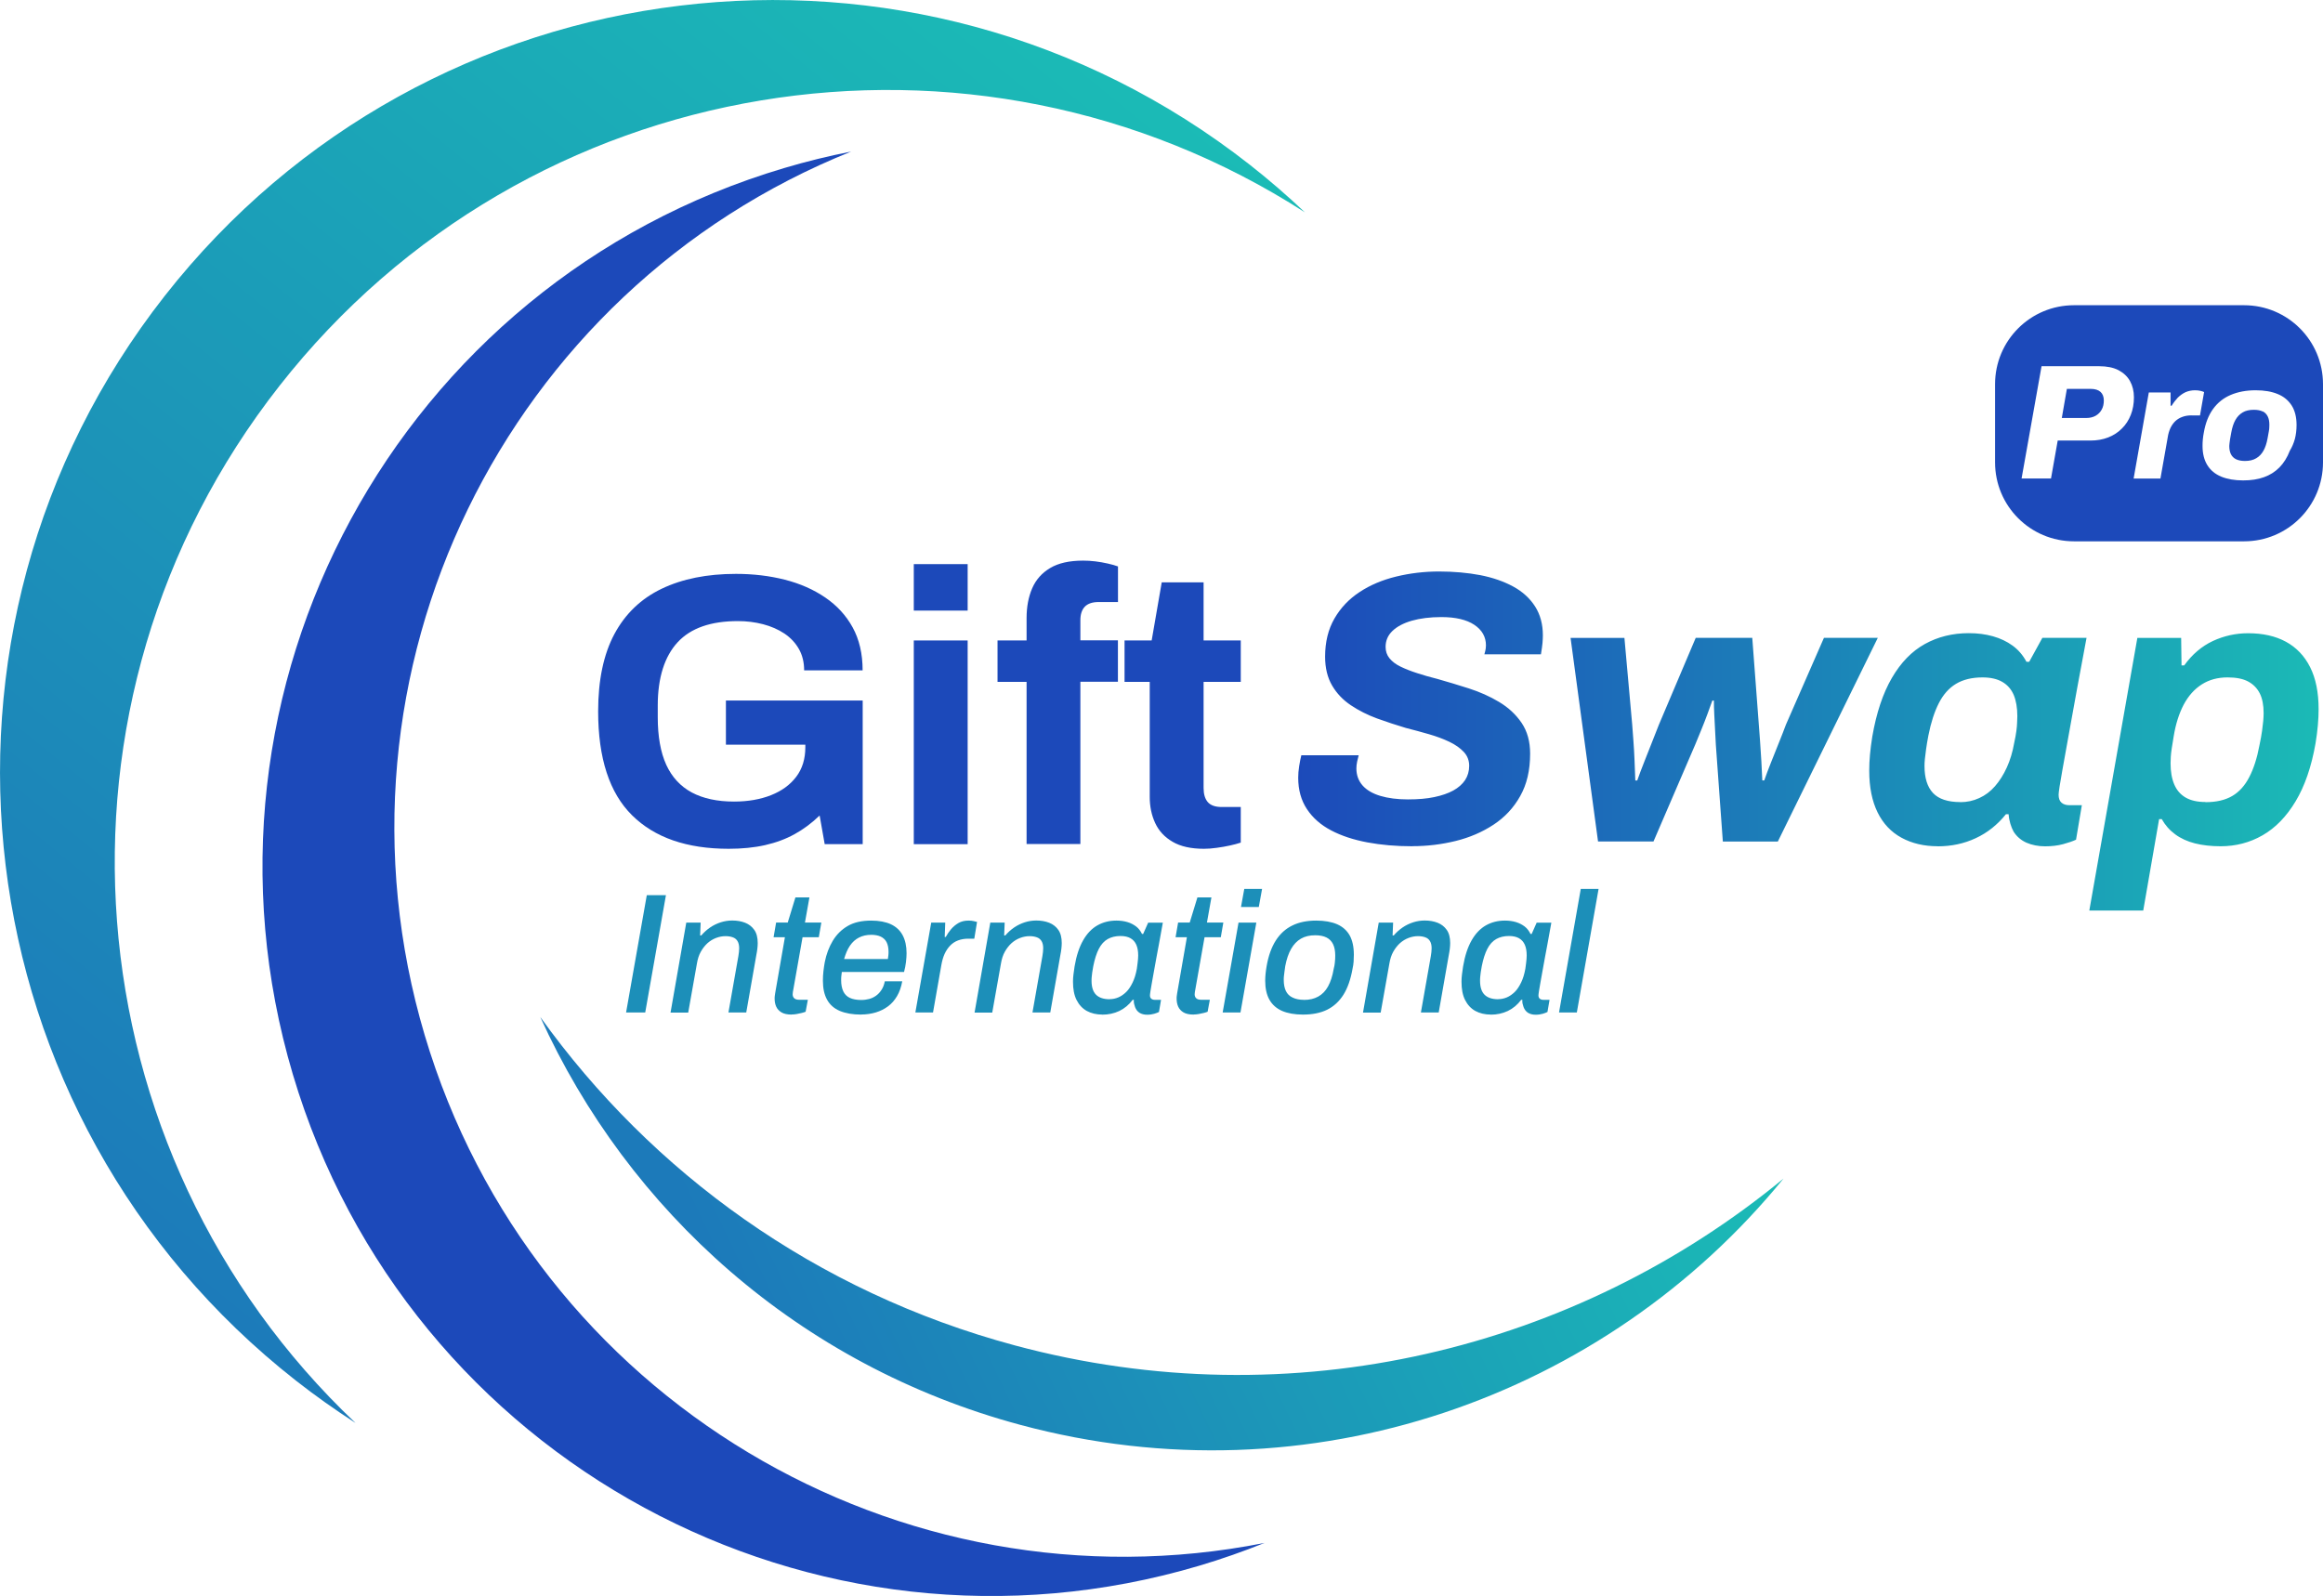 <?xml version="1.0" encoding="UTF-8"?>
<svg id="Layer_2" data-name="Layer 2" xmlns="http://www.w3.org/2000/svg" xmlns:xlink="http://www.w3.org/1999/xlink" viewBox="0 0 311.82 214.29">
  <defs>
    <style>
      .cls-1 {
        fill: url(#linear-gradient);
      }

      .cls-1, .cls-2, .cls-3, .cls-4, .cls-5, .cls-6 {
        stroke-width: 0px;
      }

      .cls-2 {
        fill: none;
      }

      .cls-3 {
        fill: #1c49ba;
      }

      .cls-4 {
        fill: url(#linear-gradient-2);
      }

      .cls-5 {
        fill: url(#linear-gradient-3);
      }

      .cls-7 {
        clip-path: url(#clippath);
      }

      .cls-6 {
        fill: #1c8fb9;
      }
    </style>
    <linearGradient id="linear-gradient" x1="1.2" y1="156.9" x2="133.45" y2="-5.99" gradientUnits="userSpaceOnUse">
      <stop offset="0" stop-color="#1c7aba"/>
      <stop offset="1" stop-color="#1bbbb6"/>
    </linearGradient>
    <linearGradient id="linear-gradient-2" x1="100.54" y1="179.16" x2="221.05" y2="121.46" xlink:href="#linear-gradient"/>
    <clipPath id="clippath">
      <path class="cls-2" d="M189.55,113.62c-2.15,0-4.15-.17-6.01-.52-1.85-.35-3.48-.88-4.86-1.61-1.39-.73-2.47-1.68-3.25-2.86-.78-1.18-1.17-2.58-1.17-4.21,0-.48.04-1,.13-1.56.09-.55.18-1.04.29-1.46h7.7c-.07.24-.14.53-.21.86-.07.33-.1.63-.1.91,0,.9.28,1.66.83,2.29.55.62,1.35,1.09,2.39,1.4,1.04.31,2.27.47,3.69.47s2.53-.1,3.54-.31c1.01-.21,1.85-.5,2.55-.88.69-.38,1.22-.85,1.59-1.4.36-.55.55-1.2.55-1.92s-.24-1.35-.73-1.87c-.49-.52-1.13-.97-1.92-1.35-.8-.38-1.7-.72-2.7-1.01-1.01-.29-2.06-.58-3.17-.86-1.28-.38-2.57-.81-3.85-1.27-1.28-.47-2.45-1.06-3.51-1.77-1.06-.71-1.9-1.59-2.52-2.65s-.94-2.35-.94-3.87c0-1.98.42-3.68,1.25-5.12.83-1.44,1.96-2.63,3.38-3.56,1.42-.94,3.06-1.63,4.91-2.08,1.85-.45,3.77-.68,5.75-.68s3.86.17,5.54.49c1.68.33,3.15.84,4.42,1.53,1.27.69,2.24,1.59,2.94,2.68.69,1.09,1.04,2.38,1.04,3.87,0,.31-.02.66-.05,1.04-.04.38-.1.88-.21,1.51h-7.59c.1-.35.16-.61.18-.78.02-.17.03-.31.03-.42,0-1.14-.52-2.06-1.56-2.76-1.04-.69-2.51-1.04-4.42-1.04-1.53,0-2.85.17-3.98.49-1.13.33-1.99.79-2.6,1.38-.61.59-.91,1.3-.91,2.13,0,.59.17,1.1.52,1.53.35.43.84.81,1.48,1.12.64.31,1.39.61,2.24.88.85.28,1.76.54,2.73.78,1.35.38,2.76.81,4.21,1.27,1.46.47,2.81,1.07,4.06,1.82,1.25.75,2.25,1.68,3.02,2.81.76,1.13,1.14,2.5,1.14,4.13,0,2.22-.44,4.12-1.33,5.69-.88,1.58-2.08,2.86-3.59,3.85-1.51.99-3.2,1.72-5.07,2.18s-3.81.7-5.82.7ZM214.51,113l-3.69-27.35h7.23l1.04,11.6c.04.52.09,1.23.16,2.13.07.9.12,1.83.16,2.78.03.95.07,1.83.1,2.63h.26c.28-.8.61-1.67.99-2.63.38-.95.74-1.87,1.09-2.76.35-.88.62-1.59.83-2.11l4.94-11.65h7.59l.88,11.65c.04.52.09,1.23.16,2.13.07.9.13,1.82.18,2.76.05.94.1,1.8.13,2.6h.26c.24-.69.54-1.5.91-2.42.36-.92.73-1.83,1.09-2.73.36-.9.67-1.68.91-2.34l5.1-11.65h7.23l-13.42,27.35h-7.38l-.94-13c-.04-.55-.07-1.2-.1-1.92-.04-.73-.07-1.45-.11-2.16-.04-.71-.05-1.33-.05-1.85h-.21c-.17.49-.39,1.08-.65,1.79-.26.71-.54,1.42-.83,2.13-.29.71-.56,1.36-.8,1.95l-5.62,13.05h-7.44ZM260.11,113.62c-1.84,0-3.46-.38-4.86-1.14-1.4-.76-2.48-1.9-3.22-3.41s-1.12-3.37-1.12-5.59c0-.69.03-1.41.1-2.16.07-.75.17-1.55.31-2.42.55-3.19,1.43-5.82,2.63-7.88,1.2-2.06,2.67-3.58,4.42-4.55,1.75-.97,3.72-1.46,5.9-1.46,1.18,0,2.26.14,3.25.42s1.86.69,2.63,1.25,1.39,1.28,1.87,2.18h.36l1.77-3.22h5.93l-1.25,6.71c-.24,1.35-.49,2.7-.73,4.03-.24,1.33-.47,2.59-.68,3.77-.21,1.18-.4,2.24-.57,3.17-.17.94-.3,1.7-.39,2.29-.09.59-.13.95-.13,1.09,0,.49.13.84.39,1.07s.62.34,1.07.34h1.66l-.78,4.63c-.45.21-1.03.41-1.74.6-.71.19-1.52.29-2.42.29s-1.77-.17-2.5-.49c-.73-.33-1.3-.82-1.72-1.48-.17-.31-.32-.67-.44-1.07s-.2-.82-.23-1.27h-.36c-1.14,1.42-2.5,2.5-4.06,3.22-1.56.73-3.26,1.09-5.1,1.09ZM263.13,107.7c.9,0,1.75-.18,2.55-.55.8-.36,1.5-.89,2.11-1.59s1.14-1.53,1.59-2.52c.45-.99.78-2.09.99-3.3.14-.62.23-1.15.29-1.59s.09-.81.1-1.14c.02-.33.03-.61.03-.86,0-1.14-.17-2.1-.49-2.86-.33-.76-.84-1.34-1.53-1.74-.69-.4-1.58-.6-2.65-.6-1.42,0-2.61.29-3.56.86-.95.57-1.72,1.44-2.31,2.6-.59,1.16-1.06,2.61-1.4,4.34-.14.73-.24,1.34-.31,1.85-.07.5-.12.94-.16,1.3-.04.36-.05.68-.05.96,0,1.59.38,2.8,1.14,3.61s1.99,1.22,3.69,1.22ZM280.45,122.26l6.45-36.61h5.88l.05,3.69h.36c1.07-1.49,2.36-2.58,3.85-3.28,1.49-.69,3.07-1.04,4.73-1.04,1.98,0,3.67.38,5.07,1.14,1.4.76,2.49,1.9,3.25,3.41.76,1.51,1.14,3.39,1.14,5.64,0,.66-.03,1.38-.1,2.16-.07.78-.17,1.59-.31,2.42-.55,3.16-1.45,5.75-2.68,7.8-1.23,2.05-2.7,3.56-4.42,4.55-1.72.99-3.6,1.48-5.64,1.48-1.28,0-2.44-.13-3.46-.39-1.02-.26-1.91-.67-2.65-1.22-.75-.55-1.34-1.23-1.79-2.03h-.36l-2.13,12.27h-7.23ZM296.05,107.7c1.46,0,2.65-.28,3.59-.83.94-.55,1.7-1.4,2.29-2.55.59-1.14,1.04-2.55,1.35-4.21.17-.8.29-1.46.36-1.98.07-.52.12-.97.16-1.35.03-.38.05-.73.05-1.04,0-1.07-.17-1.96-.52-2.65-.35-.69-.87-1.22-1.56-1.59s-1.61-.55-2.76-.55c-1.32,0-2.47.31-3.46.94s-1.79,1.53-2.42,2.7c-.62,1.18-1.08,2.6-1.35,4.26-.1.62-.19,1.16-.26,1.61-.07.45-.11.83-.13,1.14-.02.31-.03.61-.03.88,0,1.11.16,2.05.49,2.83s.84,1.37,1.53,1.77,1.58.6,2.65.6Z"/>
    </clipPath>
    <linearGradient id="linear-gradient-3" x1="172.93" y1="99.67" x2="312.55" y2="99.67" gradientUnits="userSpaceOnUse">
      <stop offset="0" stop-color="#1c49ba"/>
      <stop offset="1" stop-color="#1bbbb6"/>
    </linearGradient>
  </defs>
  <g id="Layer_1-2" data-name="Layer 1">
    <g>
      <path class="cls-3" d="M161,210.21c2.99-.89,5.9-1.91,8.73-3.05-48.99,9.69-98.21-19.34-112.72-68.17-14.5-48.83,10.89-100.03,57.24-118.64-3,.59-5.99,1.32-8.98,2.21-51.82,15.39-81.35,69.87-65.96,121.69,15.39,51.82,69.87,81.35,121.69,65.96"/>
      <path class="cls-1" d="M39.73,185.37c2.6,2.04,5.27,3.92,7.99,5.68C9.29,154.65,4.19,94.3,37.51,51.81,70.82,9.32,130.65-.13,175.16,28.51c-2.35-2.23-4.82-4.37-7.41-6.4C122.67-13.24,57.46-5.35,22.11,39.73-13.24,84.82-5.35,150.02,39.73,185.37"/>
      <path class="cls-4" d="M136.2,180.63c-26.74-7.19-48.73-23.22-63.68-44.09,11.79,26.03,34.71,46.78,64.46,54.77,38.87,10.45,78.54-3.77,102.42-33.07-27.77,22.88-65.81,32.44-103.2,22.39"/>
    </g>
    <g>
      <g>
        <path class="cls-3" d="M97.81,113.96c-5.62,0-9.94-1.5-12.97-4.5-3.03-3-4.55-7.65-4.55-13.96,0-4.19.73-7.65,2.18-10.37,1.46-2.72,3.57-4.75,6.34-6.08,2.77-1.33,6.1-2,9.98-2,2.32,0,4.51.26,6.55.78,2.05.52,3.86,1.32,5.43,2.39,1.58,1.08,2.81,2.42,3.69,4.03.88,1.61,1.33,3.53,1.33,5.75h-7.85c0-1.07-.23-2.03-.7-2.86-.47-.83-1.12-1.52-1.95-2.08-.83-.55-1.79-.97-2.86-1.25-1.08-.28-2.2-.42-3.38-.42-1.8,0-3.38.23-4.73.7s-2.47,1.18-3.35,2.13c-.88.95-1.55,2.14-2,3.56-.45,1.42-.68,3.07-.68,4.94v1.56c0,2.6.38,4.73,1.14,6.4.76,1.66,1.91,2.9,3.43,3.72,1.53.81,3.41,1.22,5.67,1.22,1.87,0,3.53-.29,4.97-.86,1.44-.57,2.56-1.39,3.38-2.47.81-1.07,1.22-2.39,1.22-3.95v-.36h-10.66v-5.93h18.36v19.29h-5.1l-.68-3.85c-1.04,1.01-2.16,1.84-3.35,2.5s-2.52,1.15-3.98,1.48-3.09.49-4.89.49Z"/>
        <path class="cls-3" d="M122.66,81.98v-6.24h7.23v6.24h-7.23ZM122.66,113.34v-27.35h7.23v27.35h-7.23Z"/>
        <path class="cls-3" d="M137.8,113.34v-21.79h-3.9v-5.56h3.9v-3.02c0-1.49.25-2.82.75-3.98.5-1.16,1.31-2.07,2.42-2.73,1.11-.66,2.58-.99,4.42-.99.52,0,1.07.03,1.64.1.57.07,1.13.17,1.66.29.54.12,1,.25,1.38.39v4.78h-2.6c-.83,0-1.45.21-1.85.62-.4.42-.6,1.02-.6,1.82v2.7h5.04v5.56h-5.04v21.79h-7.23Z"/>
        <path class="cls-3" d="M161.61,113.96c-1.73,0-3.14-.31-4.21-.94-1.07-.62-1.85-1.46-2.34-2.52-.49-1.06-.73-2.23-.73-3.51v-15.44h-3.38v-5.56h3.64l1.35-7.8h5.62v7.8h4.99v5.56h-4.99v14.25c0,.83.19,1.46.57,1.9.38.43,1,.65,1.87.65h2.55v4.78c-.42.14-.9.27-1.46.39-.56.12-1.14.23-1.77.31-.62.09-1.2.13-1.72.13Z"/>
      </g>
      <g class="cls-7">
        <rect class="cls-5" x="172.93" y="70.94" width="139.62" height="57.45"/>
      </g>
      <g>
        <path class="cls-6" d="M84.04,135.94l2.78-15.75h2.57l-2.78,15.75h-2.57Z"/>
        <path class="cls-6" d="M90.01,135.94l2.11-12.07h1.93l-.07,1.72h.16c.35-.41.75-.77,1.19-1.07.44-.3.92-.53,1.42-.69.5-.16,1.02-.24,1.54-.24.64,0,1.22.1,1.73.3s.92.52,1.23.96c.31.44.46,1.03.46,1.77,0,.24-.02.5-.05.77s-.08.55-.14.86l-1.35,7.69h-2.39l1.33-7.55c.03-.2.06-.39.08-.57s.03-.35.03-.5c0-.41-.08-.74-.23-.98-.15-.24-.37-.41-.64-.5-.28-.1-.6-.15-.96-.15-.43,0-.85.08-1.27.24-.42.16-.8.39-1.15.7-.34.31-.64.69-.9,1.15s-.42.99-.52,1.58l-1.17,6.59h-2.39Z"/>
        <path class="cls-6" d="M106.28,136.22c-.6,0-1.06-.1-1.39-.3-.33-.2-.56-.46-.7-.77s-.21-.67-.21-1.07c0-.12,0-.24.02-.36.02-.12.03-.23.05-.36l1.31-7.53h-1.52l.34-1.97h1.56l1.03-3.37h1.88l-.6,3.37h2.2l-.34,1.97h-2.18l-1.24,7.02c-.02.06-.03.17-.06.33-.02.16-.03.26-.03.31,0,.23.07.41.21.54s.35.2.64.2h1.19l-.3,1.61c-.15.06-.34.12-.55.17s-.44.1-.67.14-.45.06-.67.06Z"/>
        <path class="cls-6" d="M115.58,136.22c-1.13,0-2.08-.17-2.85-.49-.77-.33-1.34-.83-1.71-1.51-.38-.68-.56-1.53-.56-2.56,0-.41.02-.83.07-1.26.05-.43.11-.83.18-1.22.21-1.07.57-2.02,1.07-2.86.5-.83,1.16-1.5,2-1.99.83-.49,1.89-.73,3.16-.73,1.06,0,1.94.17,2.64.49.7.33,1.23.82,1.58,1.47s.53,1.46.53,2.42c0,.35-.03.75-.08,1.19-.05.44-.14.89-.26,1.33h-8.35c-.03.21-.05.41-.07.58-.02.18-.02.36-.02.54,0,.6.1,1.09.29,1.49.19.4.49.69.88.87s.9.28,1.52.28c.38,0,.74-.05,1.08-.14.34-.09.64-.24.92-.44.28-.2.52-.46.72-.77.21-.31.36-.7.45-1.16h2.34c-.14.77-.37,1.43-.7,1.99-.33.56-.73,1.02-1.22,1.38s-1.03.63-1.63.81c-.6.18-1.26.28-1.96.28ZM113.3,128.76h5.88c.03-.18.05-.36.07-.52.02-.16.02-.31.02-.45,0-.52-.09-.95-.26-1.29-.18-.34-.44-.58-.79-.75-.35-.16-.77-.24-1.26-.24-.63,0-1.18.12-1.66.37-.48.24-.88.61-1.21,1.09s-.58,1.08-.78,1.78Z"/>
        <path class="cls-6" d="M122.87,135.94l2.13-12.07h1.88l-.07,1.93h.14c.2-.37.44-.72.71-1.04.28-.33.6-.6.99-.83.38-.22.83-.33,1.35-.33.26,0,.49.02.7.07s.36.08.45.11l-.37,2.25h-.83c-.49,0-.94.08-1.34.23-.41.15-.76.38-1.06.69-.3.31-.55.68-.75,1.11-.2.44-.34.94-.44,1.5l-1.12,6.38h-2.39Z"/>
        <path class="cls-6" d="M130.82,135.94l2.11-12.07h1.93l-.07,1.72h.16c.35-.41.75-.77,1.19-1.07.44-.3.92-.53,1.42-.69.5-.16,1.02-.24,1.54-.24.64,0,1.22.1,1.73.3s.92.52,1.23.96c.31.44.46,1.03.46,1.77,0,.24-.02.5-.05.77s-.08.55-.14.86l-1.35,7.69h-2.39l1.33-7.55c.03-.2.06-.39.08-.57s.03-.35.03-.5c0-.41-.08-.74-.23-.98-.15-.24-.37-.41-.64-.5-.28-.1-.6-.15-.96-.15-.43,0-.85.08-1.27.24-.42.16-.8.39-1.15.7-.34.31-.64.69-.9,1.15s-.42.99-.52,1.58l-1.17,6.59h-2.39Z"/>
        <path class="cls-6" d="M147.96,136.22c-.8,0-1.49-.17-2.08-.49-.59-.33-1.04-.82-1.37-1.47s-.48-1.47-.48-2.45c0-.31.02-.63.06-.96.04-.34.09-.7.15-1.08.24-1.44.63-2.61,1.15-3.52.52-.91,1.16-1.58,1.92-2.01.76-.43,1.61-.64,2.56-.64.54,0,1.02.07,1.46.2s.82.33,1.16.58c.34.26.6.6.8,1.01h.16l.67-1.51h1.97l-.53,2.92c-.11.57-.22,1.15-.33,1.76s-.22,1.19-.32,1.77c-.1.57-.19,1.09-.28,1.56-.08.47-.15.86-.2,1.17s-.07.51-.07.58c0,.2.06.35.18.45.12.1.28.15.48.15h.83l-.28,1.63c-.15.08-.36.16-.63.24-.27.08-.59.13-.95.13-.41,0-.76-.09-1.03-.26s-.47-.43-.6-.77c-.05-.14-.09-.29-.13-.45-.04-.16-.05-.33-.03-.52h-.16c-.5.67-1.11,1.17-1.8,1.5-.7.33-1.46.49-2.28.49ZM148.95,134.15c.4,0,.79-.08,1.17-.24.38-.16.73-.41,1.06-.73s.6-.75.85-1.26.44-1.13.57-1.85c.05-.29.08-.54.1-.76.02-.21.04-.41.06-.57.01-.17.02-.32.02-.46,0-.57-.08-1.04-.25-1.43-.17-.39-.43-.68-.78-.88-.35-.2-.8-.3-1.35-.3-.66,0-1.23.14-1.71.41s-.88.71-1.19,1.31c-.31.6-.56,1.38-.75,2.34-.06.32-.11.6-.14.83-.03.23-.05.44-.07.62-.02.18-.02.35-.02.5,0,.84.2,1.47.6,1.87s1.01.61,1.84.61Z"/>
        <path class="cls-6" d="M160.24,136.22c-.6,0-1.06-.1-1.39-.3-.33-.2-.56-.46-.7-.77s-.21-.67-.21-1.07c0-.12,0-.24.02-.36.02-.12.03-.23.05-.36l1.31-7.53h-1.52l.34-1.97h1.56l1.03-3.37h1.88l-.6,3.37h2.2l-.34,1.97h-2.18l-1.24,7.02c-.02.06-.03.17-.06.33-.02.16-.03.26-.03.31,0,.23.07.41.21.54s.35.2.64.2h1.19l-.3,1.61c-.15.06-.34.12-.55.17s-.44.1-.67.14-.45.06-.67.06Z"/>
        <path class="cls-6" d="M164.12,135.94l2.13-12.07h2.39l-2.13,12.07h-2.39ZM166.58,121.78l.44-2.43h2.39l-.44,2.43h-2.39Z"/>
        <path class="cls-6" d="M174.88,136.22c-1.1,0-2.03-.17-2.78-.49-.75-.33-1.32-.83-1.7-1.5-.38-.67-.57-1.53-.57-2.57,0-.29.02-.6.05-.92s.08-.66.14-1.01c.24-1.41.66-2.56,1.24-3.47.58-.9,1.32-1.57,2.23-2.01.9-.44,1.97-.65,3.19-.65,1.12,0,2.05.17,2.8.49.75.33,1.31.83,1.69,1.5.37.67.56,1.54.56,2.59,0,.29-.01.59-.03.91-.02.31-.07.65-.15,1-.25,1.41-.65,2.56-1.22,3.47-.57.9-1.3,1.57-2.19,2.01-.9.44-1.98.65-3.25.65ZM175.02,134.25c.75,0,1.39-.15,1.93-.45.54-.3.98-.75,1.32-1.37s.59-1.38.75-2.32c.08-.31.13-.57.15-.79.02-.22.04-.42.05-.58,0-.17.01-.32.01-.46,0-.61-.1-1.12-.29-1.51-.19-.4-.49-.7-.88-.9-.4-.2-.9-.3-1.52-.3-.75,0-1.39.15-1.92.46-.53.31-.96.76-1.31,1.37s-.61,1.37-.79,2.31c-.05.31-.08.57-.11.8-.03.23-.05.42-.07.58-.02.16-.02.32-.02.47,0,.61.1,1.11.29,1.5.19.39.49.69.91.88.41.2.92.3,1.52.3Z"/>
        <path class="cls-6" d="M182.96,135.94l2.11-12.07h1.93l-.07,1.72h.16c.35-.41.75-.77,1.19-1.07.44-.3.92-.53,1.42-.69.5-.16,1.02-.24,1.54-.24.64,0,1.22.1,1.73.3s.92.52,1.23.96c.31.44.46,1.03.46,1.77,0,.24-.02.5-.05.77s-.08.55-.14.86l-1.35,7.69h-2.39l1.33-7.55c.03-.2.06-.39.08-.57s.03-.35.03-.5c0-.41-.08-.74-.23-.98-.15-.24-.37-.41-.64-.5-.28-.1-.6-.15-.96-.15-.43,0-.85.08-1.27.24-.42.16-.8.39-1.15.7-.34.31-.64.69-.9,1.15s-.42.99-.52,1.58l-1.17,6.59h-2.39Z"/>
        <path class="cls-6" d="M200.11,136.22c-.8,0-1.49-.17-2.08-.49-.59-.33-1.04-.82-1.37-1.47s-.48-1.47-.48-2.45c0-.31.02-.63.06-.96.04-.34.09-.7.15-1.08.24-1.44.63-2.61,1.15-3.52.52-.91,1.16-1.58,1.92-2.01.76-.43,1.61-.64,2.56-.64.54,0,1.02.07,1.46.2s.82.33,1.16.58c.34.26.6.6.8,1.01h.16l.67-1.51h1.97l-.53,2.92c-.11.57-.22,1.15-.33,1.76s-.22,1.19-.32,1.77c-.1.57-.19,1.09-.28,1.56-.08.47-.15.86-.2,1.17s-.07.51-.07.58c0,.2.06.35.18.45.12.1.28.15.48.15h.83l-.28,1.63c-.15.08-.36.16-.63.24-.27.08-.59.13-.95.13-.41,0-.76-.09-1.03-.26s-.47-.43-.6-.77c-.05-.14-.09-.29-.13-.45-.04-.16-.05-.33-.03-.52h-.16c-.5.67-1.11,1.17-1.8,1.5-.7.33-1.46.49-2.28.49ZM201.1,134.15c.4,0,.79-.08,1.17-.24.38-.16.73-.41,1.06-.73s.6-.75.85-1.26.44-1.13.57-1.85c.05-.29.08-.54.1-.76.02-.21.04-.41.06-.57.01-.17.02-.32.02-.46,0-.57-.08-1.04-.25-1.43-.17-.39-.43-.68-.78-.88-.35-.2-.8-.3-1.35-.3-.66,0-1.23.14-1.71.41s-.88.71-1.19,1.31c-.31.6-.56,1.38-.75,2.34-.06.32-.11.6-.14.83-.03.23-.05.44-.07.62-.02.18-.02.35-.02.5,0,.84.2,1.47.6,1.87s1.01.61,1.84.61Z"/>
        <path class="cls-6" d="M209.27,135.94l2.92-16.59h2.39l-2.92,16.59h-2.39Z"/>
      </g>
    </g>
    <g>
      <path class="cls-3" d="M281.96,52.62c.29.27.44.65.44,1.15,0,.47-.09.88-.29,1.23-.19.35-.46.62-.81.82-.35.2-.78.3-1.27.3h-3.27l.68-3.91h3.18c.6,0,1.04.14,1.34.41Z"/>
      <path class="cls-3" d="M301.22,40.98h-22.82c-5.86,0-10.6,4.74-10.6,10.6v10.5c0,5.86,4.74,10.6,10.6,10.6h22.82c5.86,0,10.6-4.74,10.6-10.6v-10.5c0-5.86-4.74-10.6-10.6-10.6ZM284.83,57.53c-.51.52-1.13.92-1.84,1.2-.72.28-1.52.42-2.39.42h-4.39l-.9,5.09h-3.95l2.68-15.07h7.74c1.02,0,1.88.17,2.57.52.68.36,1.21.84,1.56,1.47.35.63.53,1.36.53,2.19s-.14,1.65-.42,2.35c-.28.71-.67,1.32-1.19,1.83ZM294.18,55.77c-.45,0-.86.06-1.23.2-.37.13-.68.32-.95.57-.26.25-.48.56-.66.93-.17.38-.3.8-.37,1.29l-.97,5.49h-3.6l2.04-11.56h2.92v1.78h.15c.24-.4.51-.75.81-1.07.31-.31.66-.56,1.04-.74.39-.17.82-.26,1.29-.26.28,0,.52.03.73.08.21.05.37.1.48.16l-.55,3.14h-1.14ZM308.04,58.95c-.16.57-.38,1.09-.67,1.56-.35.91-.82,1.66-1.4,2.25-.59.59-1.28,1.03-2.08,1.31-.8.29-1.73.43-2.79.43-1.14,0-2.12-.17-2.93-.5-.82-.34-1.44-.85-1.87-1.54-.43-.69-.65-1.55-.65-2.59,0-.29.01-.59.04-.89.03-.3.07-.6.13-.89.22-1.29.64-2.35,1.25-3.19.61-.84,1.4-1.47,2.37-1.88.97-.41,2.08-.62,3.34-.62,1.17,0,2.16.17,2.97.51.81.33,1.43.85,1.87,1.54.43.68.65,1.56.65,2.61,0,.68-.08,1.32-.23,1.89ZM303.73,55.25c-.3-.15-.69-.23-1.19-.23-.6,0-1.1.11-1.5.35s-.73.57-.98,1.02c-.25.44-.43,1-.55,1.66-.07.39-.13.71-.17.94s-.06.41-.07.54c-.02.13-.03.24-.03.34,0,.44.07.81.22,1.11.15.3.38.53.69.68.31.15.71.23,1.2.23.6,0,1.1-.12,1.5-.36.4-.23.73-.57.98-1.02.25-.44.43-1,.55-1.66.07-.4.13-.71.17-.94.04-.22.06-.4.06-.53.01-.14.01-.25.01-.36,0-.44-.07-.8-.22-1.11-.15-.3-.37-.53-.67-.68Z"/>
    </g>
  </g>
</svg>
